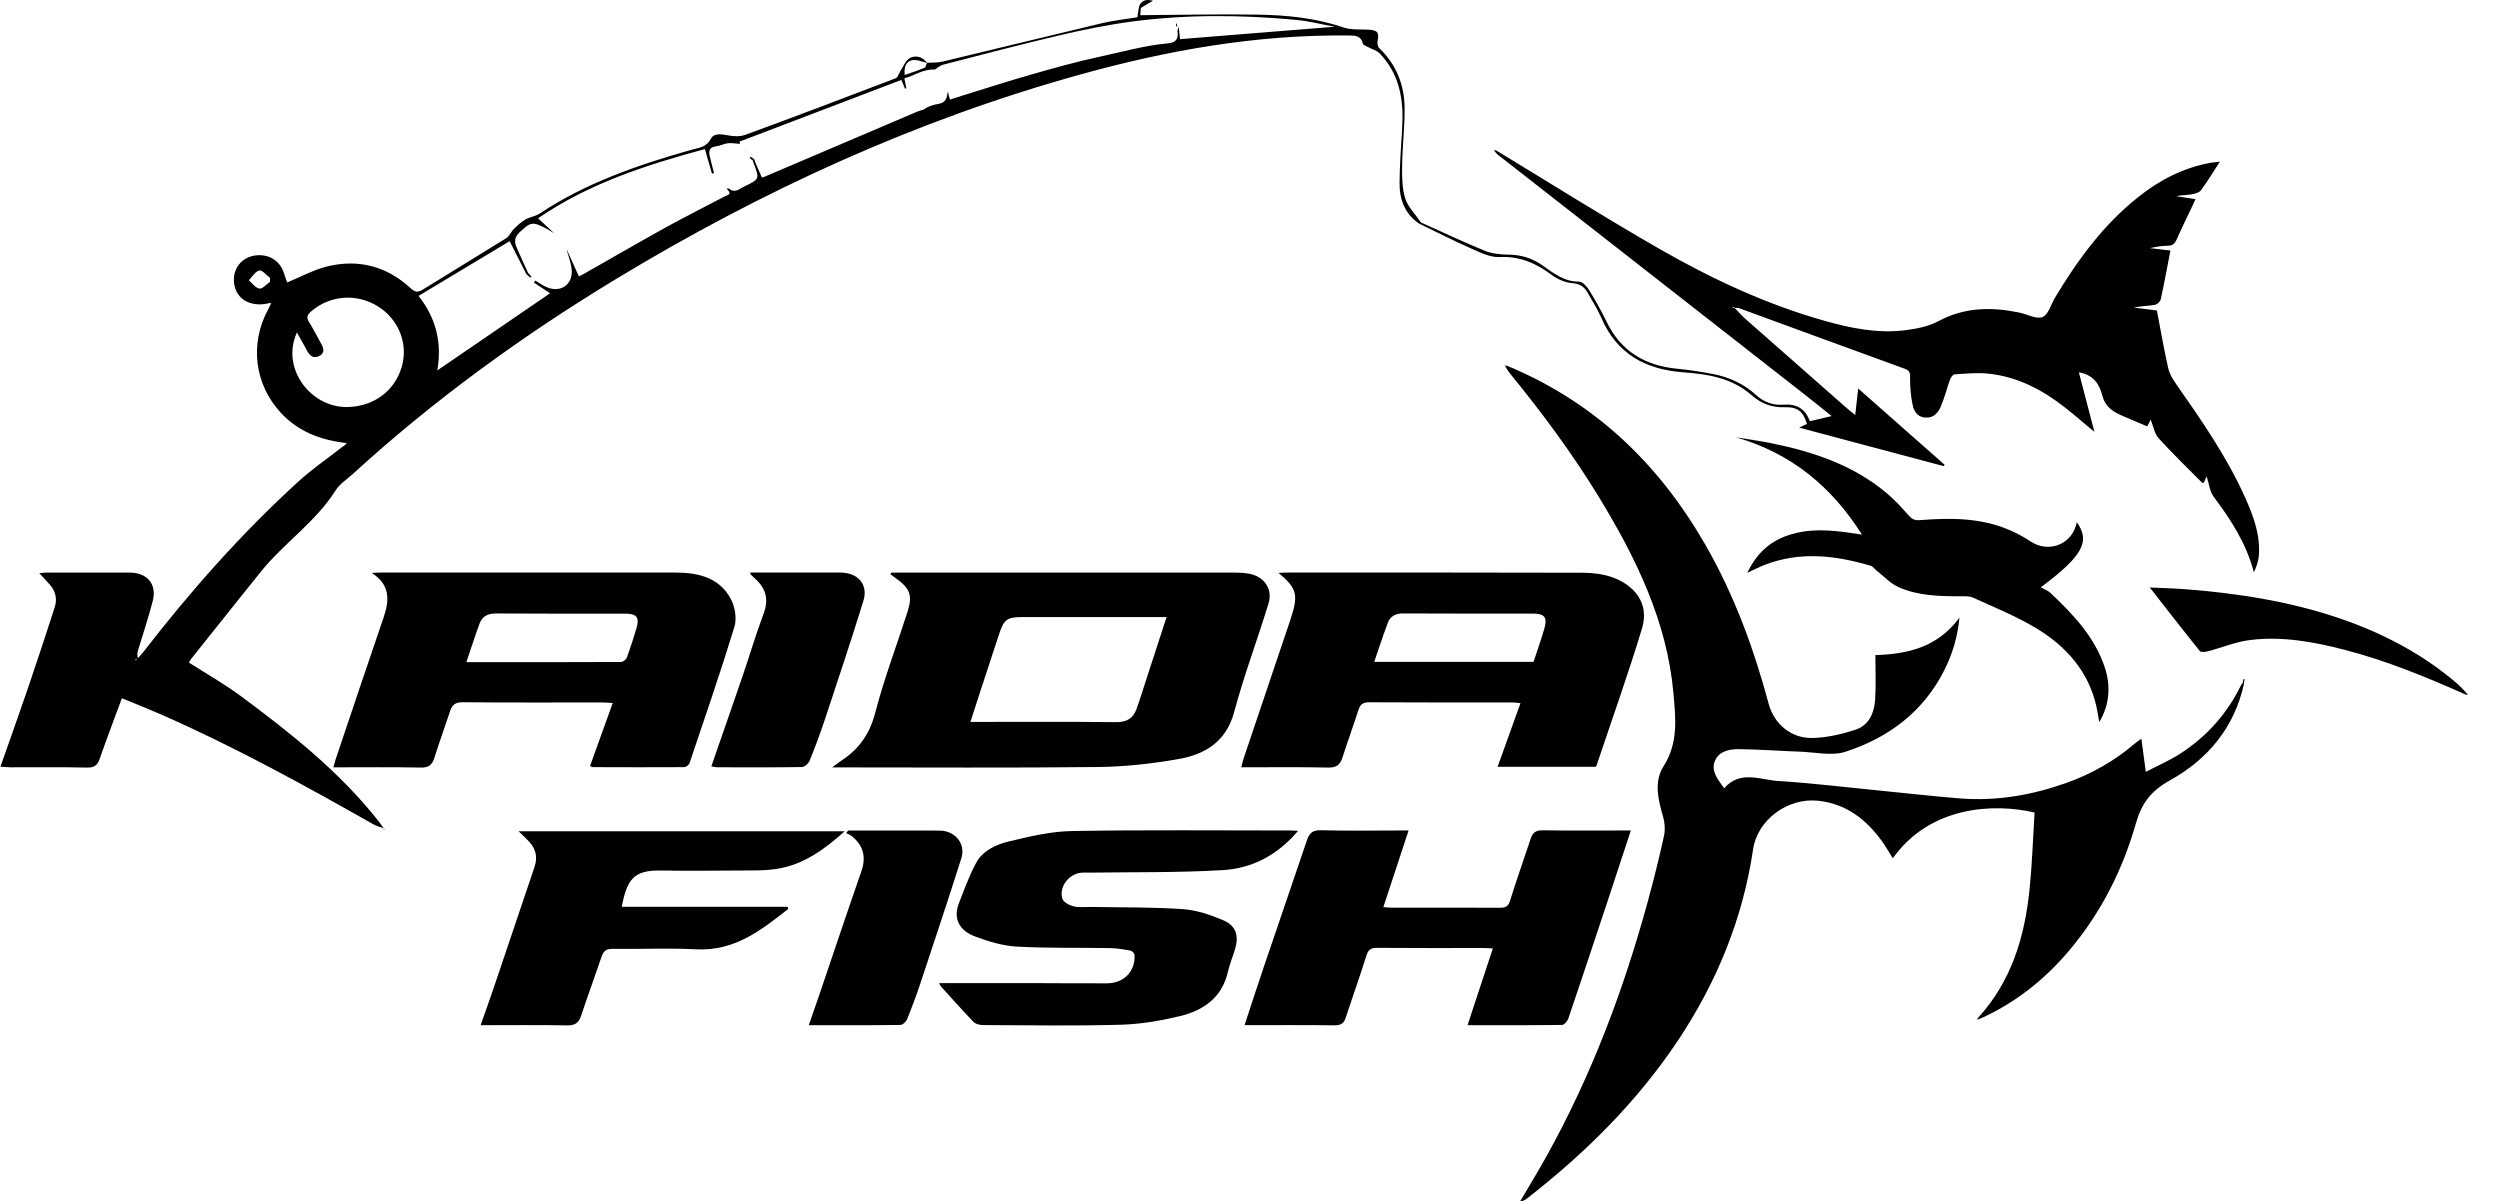 <svg width="77" height="37" viewBox="0 0 77 37" fill="none" xmlns="http://www.w3.org/2000/svg">
<g clip-path="url(#clip0_732_3539)">
<path d="M46.413 11.264C49.128 12.388 51.102 14.298 52.529 16.786C53.415 18.328 54.018 19.976 54.476 21.68C54.642 22.298 55.167 22.748 55.83 22.73C56.273 22.718 56.727 22.614 57.15 22.475C57.574 22.335 57.729 21.945 57.755 21.538C57.783 21.097 57.762 20.652 57.762 20.178C58.706 20.145 59.663 19.964 60.352 19.02C60.291 19.647 60.127 20.157 59.885 20.641C59.248 21.91 58.18 22.719 56.843 23.153C56.421 23.291 55.907 23.167 55.435 23.151C54.81 23.129 54.185 23.081 53.559 23.074C53.267 23.071 52.946 23.134 52.821 23.432C52.687 23.752 52.911 24.005 53.104 24.278C53.6 23.712 54.214 24.02 54.774 24.055C55.816 24.121 56.855 24.248 57.895 24.35C58.717 24.431 59.54 24.525 60.364 24.591C61.495 24.681 62.589 24.49 63.649 24.112C64.416 23.838 65.115 23.444 65.733 22.917C65.786 22.871 65.846 22.832 65.954 22.751C65.999 23.091 66.039 23.39 66.091 23.772C66.459 23.581 66.818 23.427 67.143 23.218C67.965 22.689 68.593 21.984 69.019 21.113C69.034 21.084 69.058 21.059 69.078 21.033L69.077 21.032C69.084 20.993 69.091 20.954 69.098 20.915C69.11 20.917 69.121 20.919 69.133 20.921C69.127 20.966 69.118 21.011 69.112 21.055C69.113 21.056 69.114 21.058 69.115 21.059C68.823 22.395 68.012 23.381 66.832 24.036C66.257 24.356 65.963 24.737 65.789 25.348C65.383 26.778 64.719 28.099 63.749 29.255C62.983 30.169 62.066 30.897 60.961 31.388C60.949 31.375 60.936 31.362 60.924 31.349L60.922 31.351C61.964 30.214 62.368 28.83 62.514 27.355C62.591 26.578 62.617 25.795 62.665 25.026C61.423 24.735 59.453 24.813 58.299 26.435C58.178 26.245 58.071 26.054 57.942 25.879C57.462 25.226 56.854 24.758 56.008 24.664C55.057 24.559 54.129 25.253 53.995 26.159C53.679 28.293 52.88 30.247 51.681 32.048C50.419 33.939 48.819 35.525 47.017 36.924C46.965 36.965 46.906 36.995 46.82 37.001C47.09 36.543 47.367 36.09 47.625 35.626C49.016 33.129 50.013 30.48 50.76 27.737C50.939 27.078 51.104 26.414 51.251 25.747C51.29 25.568 51.279 25.36 51.23 25.182C51.078 24.65 50.928 24.084 51.237 23.602C51.698 22.88 51.61 22.118 51.543 21.361C51.348 19.15 50.397 17.2 49.257 15.326C48.436 13.978 47.495 12.712 46.494 11.486C46.45 11.431 46.416 11.369 46.377 11.309C46.389 11.294 46.402 11.278 46.413 11.264Z" fill="black"/>
<path d="M39.766 25.579C39.818 25.579 39.87 25.584 39.98 25.59L39.979 25.591C39.346 26.341 38.564 26.748 37.66 26.8C36.298 26.88 34.931 26.858 33.566 26.877C33.474 26.878 33.383 26.871 33.292 26.881C32.911 26.921 32.604 27.331 32.724 27.687C32.76 27.792 32.941 27.886 33.073 27.917C33.245 27.957 33.434 27.931 33.617 27.934C34.554 27.951 35.493 27.937 36.427 28.001C36.85 28.03 37.279 28.175 37.672 28.342C38.069 28.509 38.163 28.82 38.041 29.229C37.97 29.467 37.872 29.7 37.817 29.941C37.638 30.724 37.069 31.121 36.34 31.297C35.744 31.44 35.127 31.545 34.516 31.562C33.104 31.601 31.691 31.578 30.279 31.572C30.18 31.572 30.051 31.542 29.988 31.479C29.645 31.123 29.316 30.753 28.985 30.386C28.958 30.355 28.945 30.313 28.927 30.28H31.825C32.581 30.282 33.337 30.289 34.093 30.286C34.613 30.284 34.967 29.924 34.945 29.419C34.943 29.369 34.872 29.289 34.822 29.28C34.609 29.241 34.393 29.205 34.177 29.201C33.222 29.184 32.263 29.209 31.31 29.155C30.877 29.13 30.438 28.996 30.029 28.842C29.578 28.672 29.339 28.324 29.535 27.818C29.699 27.396 29.853 26.966 30.069 26.57C30.272 26.2 30.673 26.012 31.066 25.918C31.705 25.765 32.362 25.607 33.014 25.596C35.264 25.556 37.516 25.58 39.766 25.579Z" fill="black"/>
<path d="M26.019 25.602C25.4 26.154 24.774 26.614 23.976 26.753C23.577 26.823 23.161 26.808 22.754 26.812C21.953 26.819 21.15 26.824 20.349 26.812C19.516 26.799 19.315 27.081 19.149 27.93H24.256C24.263 27.951 24.27 27.973 24.278 27.994C23.445 28.651 22.622 29.302 21.435 29.239C20.581 29.194 19.722 29.236 18.866 29.226C18.678 29.224 18.588 29.286 18.532 29.455C18.325 30.068 18.1 30.677 17.896 31.291C17.823 31.51 17.706 31.586 17.465 31.582C16.591 31.566 15.718 31.576 14.803 31.576C14.953 31.15 15.096 30.753 15.231 30.353C15.644 29.134 16.052 27.915 16.465 26.697C16.563 26.407 16.506 26.153 16.303 25.929C16.207 25.823 16.098 25.727 15.971 25.602H26.019Z" fill="black"/>
<path d="M40.693 25.571C41.485 25.594 42.278 25.579 43.071 25.579H43.384C43.119 26.381 42.867 27.152 42.607 27.94C42.7 27.946 42.77 27.956 42.841 27.956C43.962 27.956 45.083 27.953 46.203 27.959C46.373 27.959 46.455 27.919 46.509 27.744C46.709 27.1 46.936 26.463 47.148 25.823C47.208 25.637 47.312 25.569 47.522 25.573C48.323 25.587 49.126 25.579 49.927 25.579H50.228L50.23 25.581C49.981 26.337 49.747 27.052 49.51 27.766C49.111 28.97 48.711 30.174 48.303 31.376C48.276 31.455 48.176 31.567 48.109 31.568C47.154 31.58 46.198 31.576 45.2 31.576C45.462 30.779 45.716 30.01 45.979 29.213C45.852 29.207 45.772 29.199 45.692 29.199C44.599 29.199 43.505 29.203 42.412 29.194C42.225 29.192 42.145 29.245 42.088 29.426C41.887 30.068 41.658 30.702 41.448 31.343C41.39 31.523 41.294 31.583 41.095 31.58C40.185 31.568 39.274 31.575 38.332 31.575C38.539 30.947 38.735 30.34 38.94 29.737C39.376 28.451 39.819 27.169 40.253 25.881C40.327 25.661 40.428 25.562 40.693 25.571Z" fill="black"/>
<path d="M28.947 25.582C29.42 25.589 29.751 25.989 29.609 26.435C29.202 27.72 28.775 29.001 28.35 30.28C28.227 30.651 28.091 31.018 27.945 31.38C27.912 31.46 27.807 31.567 27.734 31.568C26.806 31.581 25.878 31.576 24.91 31.576C25.027 31.238 25.136 30.93 25.241 30.623C25.669 29.363 26.09 28.1 26.528 26.843C26.683 26.4 26.598 26.042 26.229 25.748C26.182 25.711 26.12 25.69 26.065 25.661C26.083 25.635 26.101 25.607 26.119 25.581H27.881C28.236 25.581 28.592 25.577 28.947 25.582Z" fill="black"/>
<path d="M60.96 31.39C60.937 31.394 60.912 31.397 60.889 31.401C60.901 31.384 60.91 31.368 60.922 31.351C60.934 31.364 60.949 31.377 60.96 31.39Z" fill="black"/>
<path d="M11.844 25.563C11.834 25.558 11.823 25.554 11.813 25.549C11.818 25.542 11.823 25.534 11.828 25.527L11.844 25.563Z" fill="black"/>
<path d="M11.828 25.527L11.827 25.523L11.834 25.52C11.832 25.523 11.83 25.524 11.828 25.527Z" fill="black"/>
<path d="M11.834 25.52L11.826 25.522C11.824 25.519 11.822 25.516 11.819 25.513C11.824 25.515 11.829 25.518 11.834 25.52Z" fill="black"/>
<path d="M23.233 4.91C23.217 4.921 23.201 4.934 23.185 4.945L23.09 4.863C23.101 4.85 23.111 4.837 23.122 4.824C23.159 4.852 23.196 4.882 23.233 4.91Z" fill="black"/>
<path d="M22.991 4.644L22.966 4.648L22.969 4.634L22.991 4.644Z" fill="black"/>
<path d="M36.244 0.724C36.249 0.751 36.253 0.779 36.258 0.806C36.245 0.806 36.233 0.808 36.219 0.809L36.227 0.723L36.244 0.724Z" fill="black"/>
<path fill-rule="evenodd" clip-rule="evenodd" d="M35.511 0.022C35.391 0.093 35.264 0.17 35.136 0.246L35.138 0.248C35.131 0.334 35.123 0.421 35.12 0.468C36.342 0.459 37.548 0.43 38.753 0.451C39.641 0.466 40.525 0.554 41.378 0.845C41.609 0.924 41.88 0.901 42.133 0.913C42.428 0.926 42.487 0.999 42.428 1.269C42.414 1.336 42.436 1.44 42.484 1.485C43.004 1.987 43.252 2.606 43.261 3.303C43.269 3.897 43.194 4.492 43.186 5.086C43.181 5.428 43.181 5.789 43.281 6.111C43.366 6.381 43.599 6.607 43.766 6.852C44.423 7.146 45.075 7.456 45.742 7.728C45.966 7.819 46.232 7.84 46.48 7.843C46.869 7.849 47.209 7.961 47.52 8.181C47.857 8.42 48.178 8.678 48.639 8.675C48.743 8.676 48.879 8.828 48.948 8.94C49.144 9.259 49.326 9.587 49.49 9.922C49.926 10.819 50.664 11.261 51.655 11.357C52.024 11.393 52.393 11.448 52.758 11.519C53.256 11.615 53.707 11.82 54.082 12.162C54.322 12.382 54.605 12.489 54.928 12.464C55.34 12.431 55.607 12.597 55.743 12.973C55.951 12.924 56.16 12.875 56.415 12.815C56.113 12.573 55.837 12.349 55.558 12.131C52.418 9.676 49.279 7.223 46.139 4.769C46.104 4.741 46.077 4.706 46.047 4.675V4.673C46.035 4.659 46.023 4.645 46.012 4.632H46.08C47.765 5.652 49.43 6.703 51.14 7.682C52.731 8.593 54.394 9.37 56.175 9.875C56.999 10.108 57.835 10.28 58.696 10.169C59.042 10.125 59.408 10.051 59.707 9.89C60.508 9.46 61.333 9.45 62.189 9.626C62.434 9.676 62.717 9.839 62.909 9.766C63.088 9.697 63.167 9.381 63.29 9.175C63.985 8.017 64.775 6.932 65.85 6.075C66.513 5.545 67.253 5.16 68.106 5.011C68.182 4.998 68.259 4.994 68.371 4.981C68.165 5.298 67.991 5.59 67.789 5.861C67.734 5.936 67.595 5.969 67.488 5.987C67.339 6.012 67.184 6.007 67.029 6.043C67.215 6.072 67.4 6.1 67.622 6.134C67.586 6.212 67.553 6.286 67.517 6.361C67.358 6.698 67.192 7.034 67.041 7.376C66.984 7.506 66.914 7.569 66.761 7.569C66.582 7.569 66.401 7.6 66.219 7.643C66.441 7.669 66.662 7.694 66.849 7.716C66.75 8.228 66.66 8.724 66.552 9.216C66.537 9.286 66.443 9.377 66.372 9.389C66.159 9.425 65.939 9.427 65.717 9.474C65.978 9.506 66.24 9.538 66.432 9.562C66.551 10.182 66.651 10.764 66.781 11.34C66.82 11.515 66.924 11.684 67.029 11.835C67.82 12.965 68.606 14.099 69.167 15.362C69.417 15.926 69.628 16.506 69.57 17.137C69.555 17.304 69.494 17.465 69.419 17.627C69.19 16.746 68.716 16.012 68.182 15.301C68.057 15.135 68.037 14.892 67.964 14.671C67.931 14.745 67.904 14.81 67.876 14.872C67.853 14.87 67.831 14.874 67.822 14.865C67.372 14.411 66.911 13.967 66.483 13.495C66.356 13.354 66.325 13.132 66.241 12.924C66.2 13.003 66.164 13.075 66.135 13.133C65.877 13.023 65.624 12.912 65.37 12.807C65.068 12.682 64.832 12.516 64.746 12.168C64.663 11.83 64.476 11.544 64.029 11.468C64.189 12.077 64.342 12.665 64.509 13.304C64.187 13.036 63.912 12.795 63.625 12.569C62.921 12.013 62.142 11.598 61.228 11.507C60.888 11.473 60.539 11.508 60.197 11.531C60.145 11.535 60.08 11.637 60.055 11.705C59.956 11.98 59.889 12.267 59.771 12.533C59.689 12.72 59.546 12.884 59.291 12.861C59.044 12.84 58.946 12.655 58.908 12.466C58.853 12.201 58.827 11.925 58.831 11.654C58.834 11.501 58.829 11.416 58.663 11.356C56.963 10.74 55.268 10.115 53.57 9.494C53.529 9.479 53.48 9.484 53.436 9.481C53.412 9.468 53.387 9.457 53.363 9.444C53.361 9.452 53.356 9.467 53.357 9.468C53.381 9.477 53.406 9.483 53.431 9.491L53.435 9.492C53.54 9.6 53.638 9.716 53.751 9.815C54.791 10.734 55.834 11.65 56.876 12.566C56.941 12.624 57.01 12.677 57.141 12.783C57.175 12.48 57.201 12.242 57.232 11.965C58.136 12.763 59.014 13.539 59.893 14.314C59.884 14.328 59.874 14.342 59.866 14.357C58.402 13.967 56.938 13.577 55.415 13.171C55.534 13.113 55.595 13.085 55.654 13.056C55.54 12.681 55.373 12.531 54.973 12.543C54.564 12.556 54.236 12.427 53.936 12.162C53.35 11.645 52.609 11.523 51.864 11.469C50.685 11.384 49.805 10.904 49.328 9.805C49.208 9.528 49.044 9.27 48.894 9.006C48.792 8.828 48.656 8.737 48.419 8.72C48.2 8.703 47.962 8.595 47.783 8.461C47.304 8.104 46.806 7.886 46.178 7.917C45.901 7.93 45.602 7.782 45.334 7.664C44.791 7.424 44.262 7.154 43.727 6.896L43.726 6.897C43.264 6.595 43.102 6.14 43.106 5.631C43.11 5.063 43.155 4.494 43.188 3.926C43.236 3.084 43.114 2.29 42.496 1.647C42.404 1.551 42.248 1.512 42.123 1.444C42.069 1.415 41.984 1.386 41.974 1.342C41.911 1.077 41.707 1.096 41.505 1.093C38.704 1.064 35.978 1.545 33.297 2.288C28.21 3.697 23.473 5.872 18.987 8.586C16.087 10.341 13.359 12.321 10.864 14.601C10.684 14.765 10.461 14.905 10.337 15.103C9.723 16.079 8.741 16.727 8.029 17.614C7.316 18.501 6.607 19.392 5.897 20.282C5.863 20.323 5.839 20.371 5.817 20.406C6.355 20.751 6.914 21.067 7.424 21.445C8.964 22.585 10.461 23.776 11.653 25.284C11.711 25.358 11.764 25.437 11.819 25.513C11.706 25.47 11.586 25.438 11.482 25.379C9.378 24.187 7.259 23.021 5.04 22.041C4.62 21.856 4.193 21.687 3.754 21.505C3.519 22.144 3.286 22.755 3.07 23.373C3 23.571 2.906 23.646 2.68 23.641C1.897 23.624 1.113 23.635 0.329 23.633C0.232 23.633 0.133 23.621 0.013 23.613C0.302 22.794 0.585 22.004 0.856 21.21C1.139 20.38 1.413 19.546 1.683 18.711C1.762 18.47 1.724 18.235 1.557 18.034C1.454 17.91 1.34 17.797 1.21 17.654C1.296 17.647 1.361 17.636 1.427 17.636C2.283 17.635 3.141 17.634 3.997 17.636C4.536 17.637 4.837 17.994 4.705 18.509C4.575 19.015 4.407 19.513 4.257 20.013C4.235 20.087 4.216 20.162 4.245 20.27C4.294 20.218 4.348 20.168 4.392 20.111C5.85 18.225 7.425 16.439 9.196 14.826C9.61 14.45 10.075 14.129 10.518 13.785C10.573 13.742 10.638 13.711 10.679 13.646C9.875 13.559 9.19 13.292 8.657 12.722C7.836 11.845 7.683 10.583 8.26 9.529C8.285 9.483 8.306 9.433 8.328 9.386C8.337 9.369 8.346 9.353 8.356 9.336C8.334 9.336 8.313 9.336 8.291 9.337C7.665 9.491 7.188 9.161 7.204 8.587C7.216 8.207 7.489 7.912 7.872 7.867C8.288 7.817 8.632 8.036 8.748 8.421C8.781 8.53 8.822 8.635 8.844 8.699C9.281 8.522 9.68 8.298 10.109 8.198C11.064 7.975 11.925 8.21 12.645 8.875C12.773 8.994 12.864 9.018 13.015 8.924C13.874 8.39 14.741 7.868 15.598 7.332C15.694 7.271 15.739 7.138 15.824 7.054C15.934 6.946 16.052 6.837 16.185 6.759C16.319 6.681 16.492 6.664 16.62 6.579C18.049 5.629 19.652 5.079 21.294 4.614C21.519 4.55 21.759 4.539 21.893 4.275C21.978 4.108 22.186 4.123 22.383 4.162C22.566 4.199 22.783 4.216 22.951 4.154C24.502 3.586 26.046 3.001 27.589 2.41C27.658 2.384 27.684 2.256 27.736 2.179C27.83 2.041 27.899 1.849 28.032 1.783C28.207 1.697 28.419 1.747 28.551 1.934C28.708 1.924 28.87 1.935 29.021 1.899C30.666 1.507 32.307 1.102 33.952 0.712C34.302 0.629 34.664 0.591 35.03 0.532C35.048 0.416 35.066 0.304 35.084 0.193L35.083 0.192C35.176 -0.027 35.348 -0.017 35.511 0.022ZM4.172 20.323C4.171 20.327 4.183 20.334 4.188 20.341C4.195 20.329 4.201 20.318 4.208 20.307C4.201 20.299 4.194 20.293 4.188 20.288C4.183 20.299 4.174 20.31 4.172 20.323ZM11.635 9.433C10.981 9.028 10.166 9.093 9.587 9.587C9.465 9.691 9.426 9.775 9.519 9.921C9.649 10.123 9.752 10.342 9.873 10.551C9.96 10.702 10.029 10.864 9.835 10.964C9.635 11.068 9.521 10.932 9.437 10.762L9.146 10.239C8.638 11.346 9.579 12.586 10.745 12.536C11.512 12.504 12.148 12.053 12.37 11.31C12.584 10.597 12.286 9.837 11.635 9.433ZM39.934 0.614C38.248 0.455 36.559 0.442 34.879 0.662C34.118 0.762 33.361 0.918 32.613 1.093C31.417 1.374 30.229 1.688 29.039 1.995C28.946 2.02 28.867 2.097 28.792 2.144C28.44 2.117 28.162 2.332 27.855 2.413C27.879 2.538 27.896 2.629 27.915 2.719C27.901 2.723 27.889 2.727 27.875 2.731C27.838 2.642 27.799 2.553 27.76 2.462C26.09 3.099 24.439 3.728 22.779 4.361C22.782 4.378 22.792 4.435 22.791 4.432C22.661 4.424 22.54 4.398 22.423 4.411C22.299 4.425 22.181 4.493 22.057 4.507C21.852 4.529 21.823 4.647 21.859 4.806C21.899 4.982 21.948 5.157 21.992 5.332C21.971 5.337 21.95 5.341 21.928 5.347C21.858 5.105 21.789 4.863 21.711 4.592C19.889 5.082 18.108 5.664 16.573 6.724C16.756 6.895 16.913 7.041 17.071 7.187C16.957 7.12 16.847 7.044 16.728 6.99C16.561 6.913 16.401 6.816 16.207 6.978C16.003 7.151 15.772 7.294 15.906 7.608C16.018 7.875 16.143 8.136 16.262 8.4C16.298 8.44 16.333 8.48 16.368 8.519C16.357 8.529 16.344 8.54 16.332 8.551C16.293 8.517 16.254 8.481 16.215 8.446L16.214 8.448L16.213 8.446C16.036 8.097 15.859 7.748 15.697 7.428C14.806 7.963 13.858 8.532 12.891 9.114C13.426 9.786 13.618 10.552 13.47 11.408C14.645 10.604 15.796 9.816 16.943 9.032C16.767 8.917 16.605 8.81 16.444 8.704C16.458 8.683 16.472 8.662 16.486 8.642C16.59 8.705 16.69 8.775 16.799 8.828C17.243 9.044 17.657 8.779 17.607 8.295C17.585 8.08 17.5 7.871 17.444 7.659C17.57 7.939 17.696 8.218 17.829 8.513C17.845 8.504 17.917 8.472 17.985 8.434C18.825 7.958 19.661 7.472 20.506 7.004C21.106 6.673 21.72 6.367 22.326 6.047C22.389 6.013 22.513 5.996 22.454 5.9L22.418 5.854L22.379 5.807C22.403 5.807 22.427 5.807 22.452 5.806C22.627 5.965 22.767 5.819 22.911 5.75C23.402 5.514 23.4 5.512 23.207 5.016C23.2 4.993 23.192 4.968 23.185 4.945C23.201 4.934 23.217 4.921 23.233 4.91C23.241 4.934 23.248 4.959 23.256 4.983H23.254C23.322 5.141 23.392 5.299 23.463 5.463C23.475 5.461 23.504 5.461 23.528 5.452C25.105 4.78 26.681 4.107 28.259 3.435C28.323 3.408 28.393 3.393 28.46 3.372C28.559 3.288 28.729 3.228 28.904 3.2C29.136 3.163 29.17 3.004 29.192 2.821C29.213 2.9 29.235 2.98 29.259 3.067C29.391 3.025 29.501 2.989 29.613 2.954C30.32 2.736 31.024 2.506 31.736 2.303C32.439 2.102 33.145 1.903 33.86 1.749C34.561 1.6 35.252 1.399 35.97 1.336C36.21 1.315 36.305 1.203 36.266 0.972C36.261 0.946 36.278 0.917 36.303 0.812C36.323 1.003 36.336 1.116 36.345 1.206C37.923 1.08 39.491 0.953 41.108 0.823C40.691 0.747 40.315 0.65 39.934 0.614ZM7.986 8.331C7.861 8.362 7.769 8.526 7.663 8.634C7.772 8.724 7.872 8.872 7.99 8.888C8.088 8.9 8.207 8.755 8.317 8.68C8.317 8.64 8.318 8.598 8.317 8.558C8.205 8.475 8.071 8.309 7.986 8.331ZM28.38 1.89C28.022 1.768 27.822 1.927 27.865 2.309C28.069 2.238 28.275 2.172 28.473 2.089C28.513 2.073 28.525 1.992 28.549 1.939C28.493 1.923 28.436 1.909 28.38 1.89Z" fill="black"/>
<path fill-rule="evenodd" clip-rule="evenodd" d="M20.814 17.635C21.521 17.635 22.174 17.798 22.518 18.466C22.642 18.707 22.697 19.058 22.619 19.31C22.188 20.716 21.709 22.109 21.238 23.503C21.22 23.558 21.131 23.628 21.074 23.628C20.136 23.634 19.197 23.631 18.259 23.628C18.234 23.627 18.209 23.608 18.173 23.593C18.406 22.946 18.633 22.315 18.872 21.653C18.743 21.645 18.656 21.636 18.57 21.636C17.131 21.636 15.69 21.642 14.251 21.629C14.021 21.627 13.925 21.712 13.863 21.902C13.705 22.382 13.531 22.857 13.38 23.337C13.313 23.553 13.211 23.646 12.961 23.641C12.078 23.623 11.194 23.634 10.267 23.634C10.298 23.523 10.322 23.434 10.351 23.348C10.838 21.903 11.321 20.457 11.816 19.015C12.001 18.478 12.014 18.002 11.448 17.646C11.536 17.643 11.623 17.635 11.71 17.635C14.745 17.635 17.78 17.633 20.814 17.635ZM15.276 18.895C15.019 18.893 14.851 18.987 14.769 19.21C14.629 19.59 14.507 19.976 14.364 20.394C15.981 20.394 17.554 20.397 19.127 20.389C19.189 20.389 19.285 20.314 19.308 20.253C19.417 19.953 19.515 19.649 19.605 19.344C19.701 19.015 19.608 18.901 19.26 18.9C17.933 18.9 16.604 18.905 15.276 18.895Z" fill="black"/>
<path fill-rule="evenodd" clip-rule="evenodd" d="M38.048 17.636C38.175 17.636 38.303 17.645 38.428 17.662C38.912 17.729 39.212 18.123 39.072 18.58C38.731 19.699 38.315 20.8 38.013 21.928C37.771 22.831 37.133 23.232 36.303 23.378C35.485 23.522 34.647 23.615 33.816 23.624C31.147 23.654 28.476 23.636 25.806 23.636H25.629C25.774 23.53 25.861 23.462 25.953 23.401C26.482 23.045 26.794 22.58 26.959 21.947C27.229 20.903 27.618 19.887 27.947 18.857C28.116 18.331 28.034 18.124 27.573 17.796C27.523 17.76 27.474 17.723 27.424 17.686C27.433 17.67 27.441 17.652 27.449 17.636H38.048ZM31.499 19.005C31.016 19.005 30.919 19.079 30.771 19.536C30.608 20.041 30.438 20.544 30.273 21.049C30.148 21.432 30.024 21.817 29.889 22.235H30.199C31.591 22.235 32.985 22.227 34.377 22.242C34.701 22.246 34.9 22.125 35.002 21.845C35.13 21.487 35.242 21.122 35.359 20.761C35.548 20.182 35.736 19.604 35.931 19.005H31.499Z" fill="black"/>
<path fill-rule="evenodd" clip-rule="evenodd" d="M48.761 17.641C49.065 17.642 49.386 17.681 49.668 17.783C50.325 18.023 50.812 18.569 50.575 19.352C50.145 20.774 49.643 22.176 49.17 23.587C49.166 23.602 49.148 23.614 49.145 23.617H46.126C46.365 22.956 46.593 22.32 46.831 21.658C46.734 21.648 46.667 21.636 46.6 21.636C45.124 21.635 43.649 21.639 42.174 21.63C41.985 21.629 41.897 21.69 41.842 21.862C41.685 22.35 41.508 22.832 41.352 23.32C41.281 23.543 41.177 23.647 40.912 23.641C40.03 23.621 39.145 23.633 38.233 23.633C38.258 23.534 38.274 23.45 38.3 23.371C38.775 21.96 39.254 20.55 39.727 19.138C39.987 18.357 39.988 18.14 39.375 17.646C39.488 17.642 39.574 17.635 39.66 17.635C42.694 17.635 45.727 17.631 48.761 17.641ZM43.217 18.894C42.986 18.893 42.823 18.976 42.747 19.178C42.598 19.572 42.468 19.974 42.325 20.386H47.233C47.349 20.03 47.47 19.698 47.567 19.357C47.666 19.009 47.57 18.898 47.204 18.898C45.875 18.898 44.546 18.902 43.217 18.894Z" fill="black"/>
<path d="M25.886 17.635C26.426 17.637 26.748 18.003 26.593 18.505C26.215 19.73 25.809 20.947 25.405 22.164C25.262 22.593 25.104 23.018 24.933 23.437C24.899 23.52 24.776 23.624 24.693 23.625C23.82 23.639 22.945 23.634 22.072 23.632C22.028 23.632 21.986 23.617 21.91 23.602L21.909 23.603C22.236 22.66 22.555 21.749 22.868 20.835C23.088 20.19 23.281 19.535 23.521 18.896C23.695 18.435 23.573 18.087 23.214 17.784C23.181 17.756 23.149 17.723 23.119 17.692C23.114 17.687 23.114 17.676 23.106 17.635H25.886Z" fill="black"/>
<path d="M53.468 13.469C53.837 13.53 54.207 13.58 54.572 13.654C55.865 13.917 57.094 14.333 58.115 15.193C58.354 15.395 58.57 15.628 58.776 15.864C58.88 15.983 58.963 16.034 59.135 16.02C60.073 15.945 61.009 15.944 61.895 16.326C62.117 16.422 62.336 16.537 62.535 16.672C63.067 17.031 63.758 16.798 63.939 16.188C63.947 16.162 63.951 16.137 63.965 16.085C64.393 16.672 64.145 17.131 62.855 18.09C62.964 18.151 63.075 18.188 63.151 18.26C63.862 18.93 64.53 19.632 64.836 20.585C65.02 21.156 64.963 21.738 64.656 22.241C64.624 22.056 64.602 21.905 64.569 21.757C64.324 20.67 63.63 19.896 62.695 19.337C62.087 18.974 61.419 18.704 60.771 18.408C60.656 18.355 60.506 18.365 60.372 18.365C59.723 18.365 59.072 18.35 58.474 18.084C58.222 17.971 58.021 17.748 57.798 17.573C57.736 17.525 57.686 17.447 57.618 17.426C56.528 17.103 55.434 16.974 54.337 17.404C54.253 17.437 54.171 17.477 54.089 17.514C54.019 17.546 53.95 17.58 53.817 17.642C54.145 16.953 54.634 16.578 55.323 16.416C55.987 16.26 56.639 16.356 57.348 16.465C56.407 14.975 55.162 13.959 53.468 13.469Z" fill="black"/>
<path d="M76.014 21.399C75.992 21.397 75.97 21.396 75.948 21.394C75.956 21.379 75.968 21.365 75.98 21.352C75.992 21.368 76.003 21.383 76.014 21.399Z" fill="black"/>
<path d="M67.335 18.15C68.958 18.277 70.557 18.529 72.1 19.059C73.405 19.508 74.606 20.14 75.655 21.033C75.771 21.131 75.871 21.246 75.979 21.354C75.966 21.366 75.955 21.379 75.947 21.395C74.733 20.855 73.506 20.349 72.213 20.014C71.26 19.767 70.294 19.591 69.307 19.712C68.866 19.765 68.441 19.946 68.006 20.059C67.926 20.08 67.789 20.096 67.757 20.055C67.246 19.422 66.748 18.779 66.213 18.094C66.621 18.113 66.979 18.122 67.335 18.15Z" fill="black"/>
<path d="M46.411 11.264C46.4 11.278 46.386 11.294 46.375 11.309L46.345 11.26C46.367 11.261 46.389 11.262 46.411 11.264Z" fill="black"/>
</g>
<defs>
<clipPath id="clip0_732_3539">
<rect width="76" height="37" fill="white" transform="translate(0.013)"/>
</clipPath>
</defs>
</svg>
